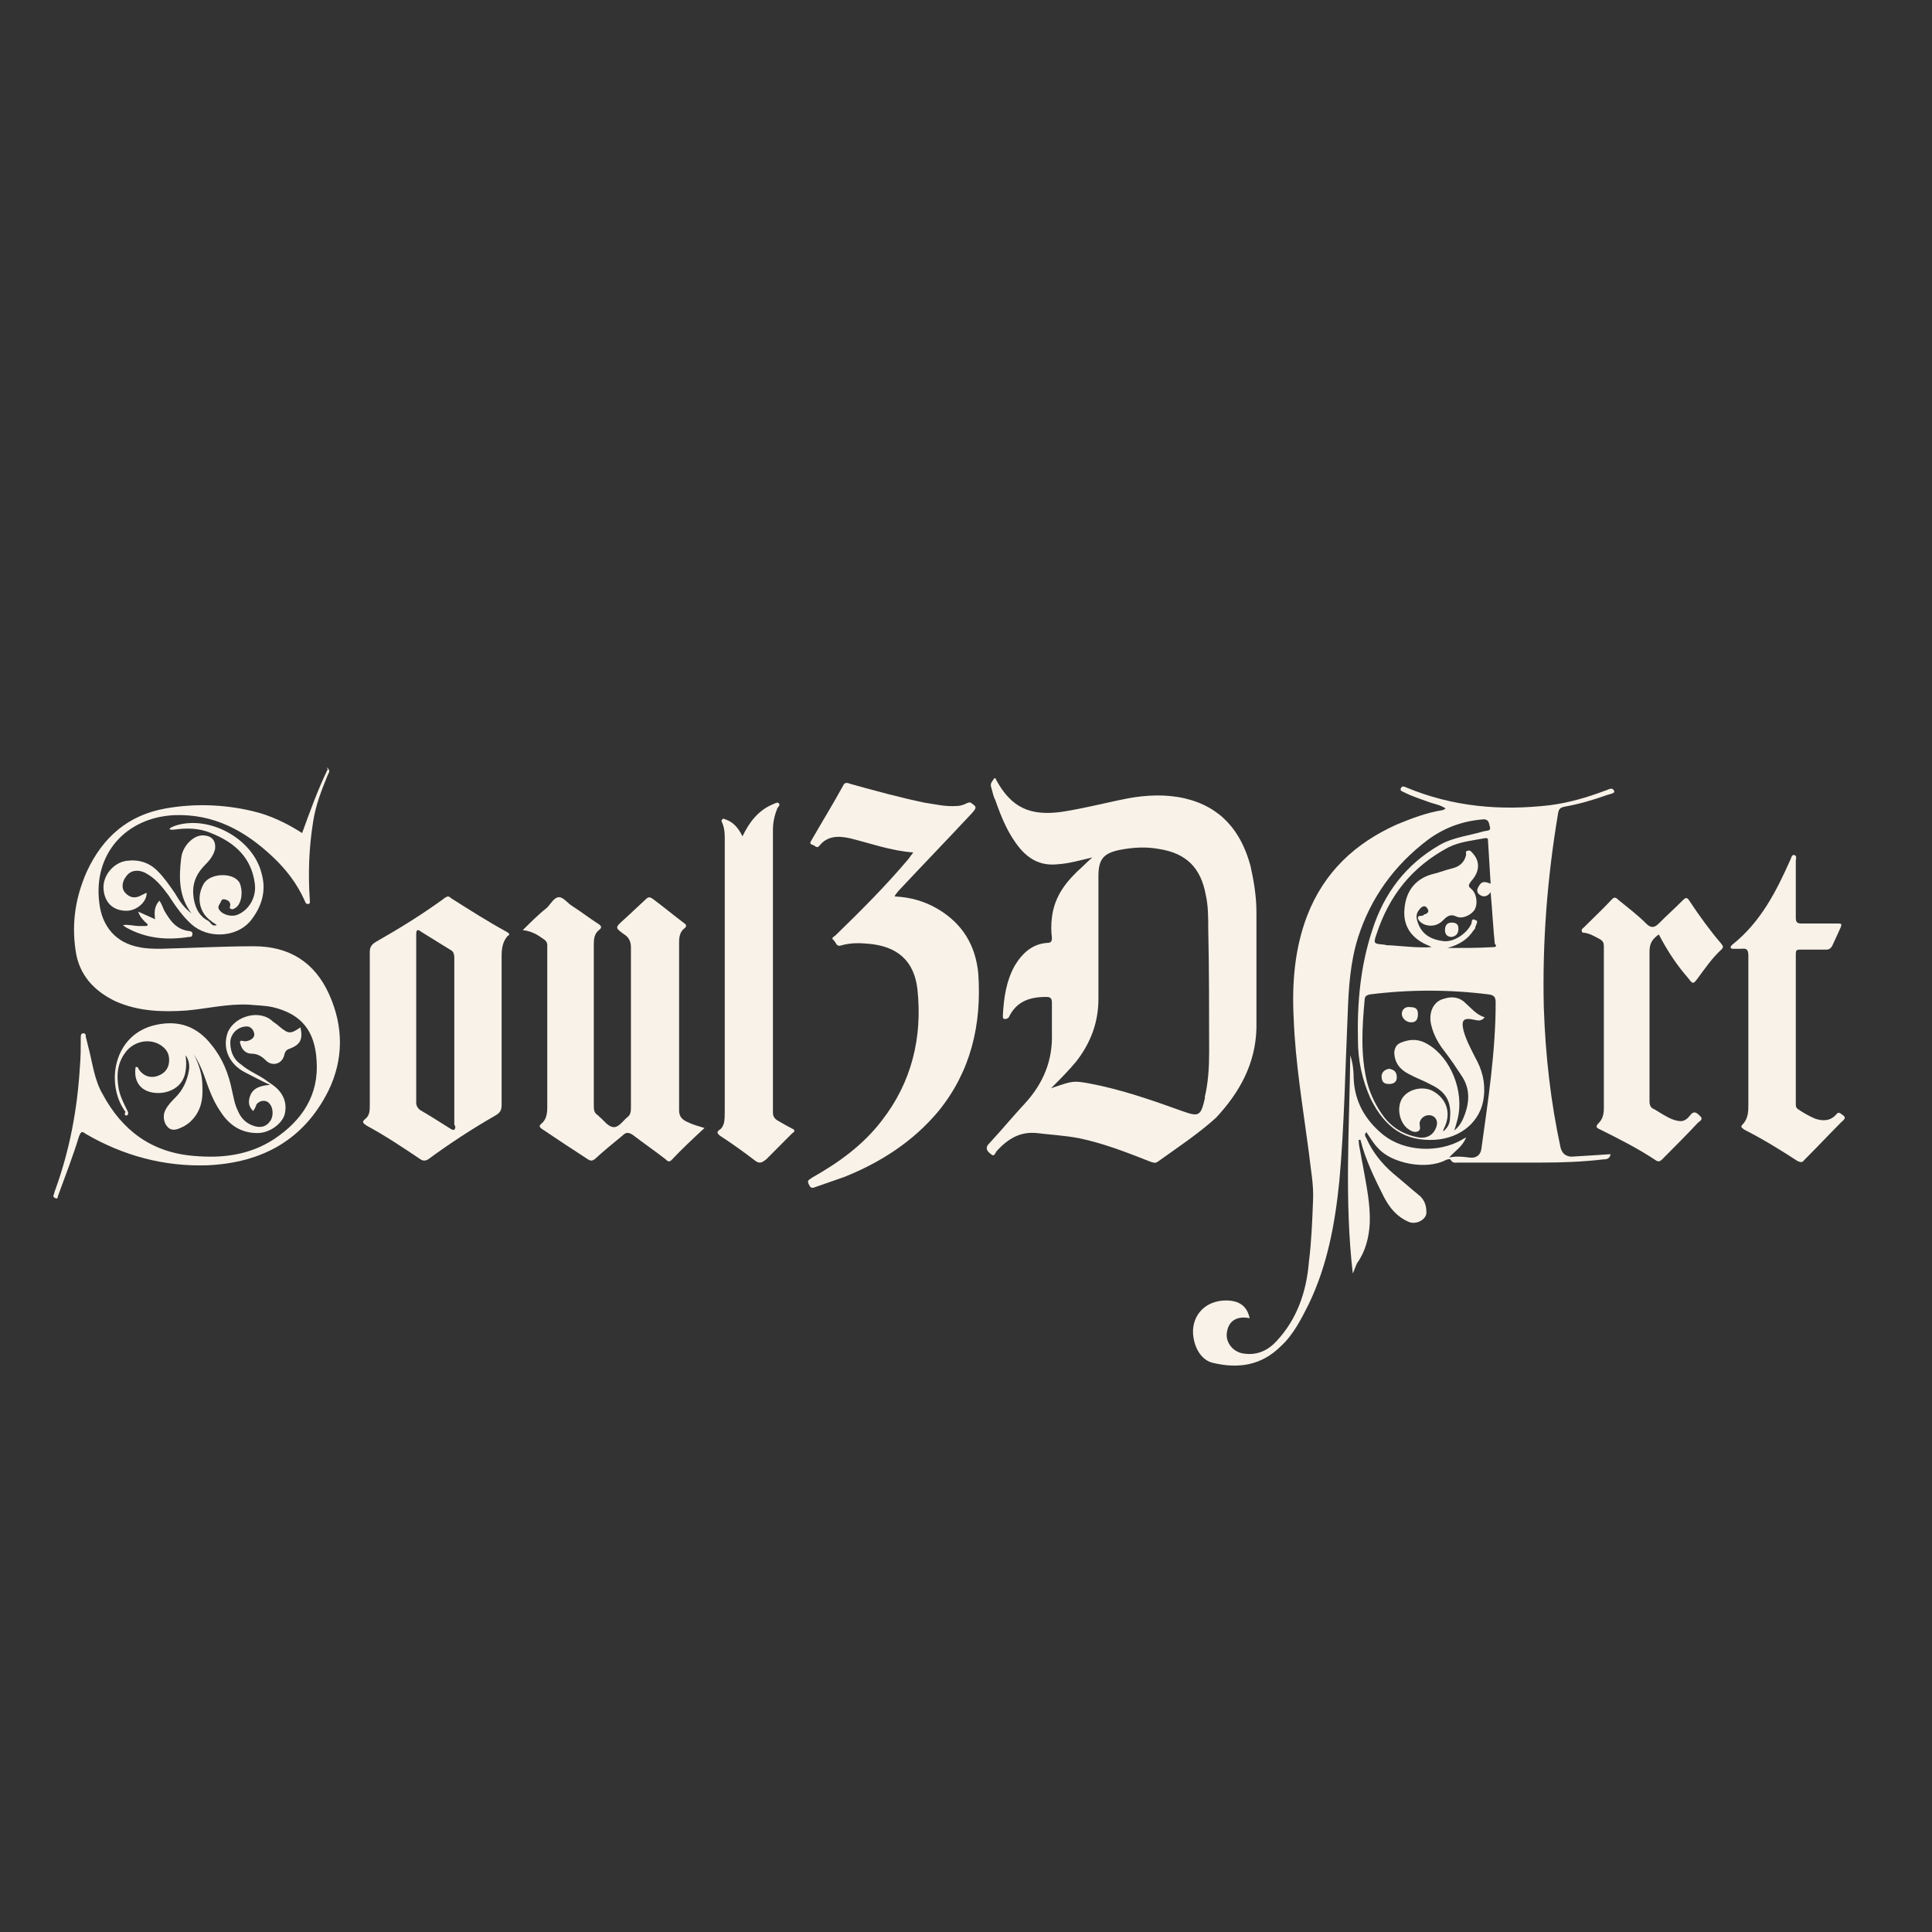 <svg xmlns="http://www.w3.org/2000/svg" xmlns:xlink="http://www.w3.org/1999/xlink" width="80" zoomAndPan="magnify" viewBox="0 0 60 60" height="80" preserveAspectRatio="xMidYMid meet" version="1.2"><rect x="0" y="0" width="60" height="60" fill="#333333" stroke="none"/><defs><clipPath id="a8d0ef7f94"><path d="M 1.613 23.848 L 11 23.848 L 11 38 L 1.613 38 Z M 1.613 23.848 "/></clipPath><clipPath id="47312ba079"><path d="M 37 24 L 51 24 L 51 42.484 L 37 42.484 Z M 37 24 "/></clipPath><clipPath id="14f167fb4e"><path d="M 53 26 L 57.316 26 L 57.316 37 L 53 37 Z M 53 26 "/></clipPath></defs><g id="7862d8639d"><g clip-rule="nonzero" clip-path="url(#a8d0ef7f94)"><path style=" stroke:none;fill-rule:nonzero;fill:#f8f2e9;fill-opacity:1;" d="M 10.172 23.902 C 9.855 24.559 9.621 25.215 9.383 25.871 C 8.887 25.555 8.387 25.316 7.836 25.188 C 6.941 24.977 6.023 24.949 5.133 25.109 C 3.977 25.316 3.188 26 2.691 27.078 C 2.348 27.863 2.219 28.652 2.348 29.52 C 2.453 30.281 2.926 30.777 3.582 31.094 C 4.293 31.41 5.027 31.434 5.789 31.383 C 6.418 31.328 7.047 31.172 7.703 31.199 C 7.965 31.223 8.203 31.223 8.465 31.277 C 9.359 31.488 9.777 32.012 9.832 32.93 C 9.91 34.008 9.383 34.793 8.52 35.371 C 7.758 35.871 6.918 35.977 6.023 35.898 C 4.711 35.793 3.793 35.109 3.188 33.98 C 2.926 33.535 2.875 33.008 2.742 32.512 C 2.715 32.406 2.691 32.301 2.664 32.195 C 2.664 32.145 2.664 32.09 2.586 32.09 C 2.508 32.09 2.508 32.168 2.508 32.223 C 2.508 32.535 2.508 32.852 2.48 33.141 C 2.402 34.453 2.164 35.715 1.719 36.945 C 1.691 37 1.691 37.051 1.668 37.105 C 1.641 37.156 1.668 37.184 1.719 37.211 C 1.77 37.234 1.797 37.211 1.797 37.156 C 1.797 37.129 1.824 37.105 1.824 37.078 C 2.035 36.5 2.27 35.898 2.453 35.293 C 2.508 35.16 2.531 35.109 2.664 35.215 C 3.844 35.898 5.105 36.238 6.469 36.188 C 8.148 36.105 9.438 35.398 10.199 33.875 C 10.672 32.906 10.672 31.879 10.223 30.883 C 9.777 29.887 8.988 29.387 7.887 29.387 C 6.918 29.387 5.973 29.441 5 29.465 C 4.789 29.465 4.555 29.465 4.316 29.414 C 3.609 29.281 3.164 28.785 3.082 28.023 C 2.898 26.527 3.898 25.398 5.395 25.316 C 6.629 25.266 7.598 25.789 8.465 26.605 C 8.887 27 9.227 27.445 9.461 27.969 C 9.488 28.023 9.488 28.074 9.566 28.074 C 9.645 28.074 9.621 27.996 9.621 27.941 C 9.566 27.129 9.594 26.316 9.727 25.504 C 9.805 25.004 9.988 24.531 10.172 24.086 C 10.199 24.004 10.277 23.953 10.172 23.848 C 10.172 23.848 10.172 23.848 10.145 23.848 C 10.199 23.902 10.199 23.902 10.172 23.902 Z M 10.172 23.902 "/></g><g clip-rule="nonzero" clip-path="url(#47312ba079)"><path style=" stroke:none;fill-rule:nonzero;fill:#f8f2e9;fill-opacity:1;" d="M 46.371 29.414 C 45.898 29.441 45.453 29.441 44.953 29.441 C 45.32 29.336 45.582 29.176 45.766 28.887 C 45.793 28.863 45.82 28.836 45.82 28.785 C 45.844 28.703 45.926 28.598 45.82 28.574 C 45.688 28.496 45.715 28.652 45.688 28.703 C 45.531 29.02 45.137 29.254 44.848 29.23 C 44.375 29.176 44.113 28.969 44.008 28.574 C 43.957 28.391 44.035 28.285 44.141 28.18 C 44.219 28.129 44.27 28.129 44.324 28.207 C 44.375 28.285 44.375 28.336 44.27 28.391 C 44.242 28.391 44.219 28.391 44.219 28.414 C 44.164 28.469 44.035 28.414 44.035 28.496 C 44.035 28.574 44.113 28.652 44.219 28.703 C 44.402 28.785 44.637 28.758 44.797 28.598 C 44.926 28.469 45.031 28.363 45.242 28.469 C 45.426 28.547 45.688 28.414 45.793 28.258 C 45.898 28.074 45.871 27.758 45.688 27.602 C 45.582 27.523 45.609 27.473 45.688 27.367 C 45.949 27.078 45.977 26.762 45.738 26.5 C 45.688 26.445 45.66 26.395 45.582 26.422 C 45.504 26.422 45.531 26.5 45.531 26.551 C 45.477 26.789 45.32 26.918 45.082 26.973 C 44.875 27.023 44.691 27.102 44.453 27.156 C 43.93 27.312 43.641 27.707 43.613 28.285 C 43.586 28.785 43.852 29.152 44.348 29.359 C 44.402 29.387 44.426 29.387 44.453 29.414 C 44.035 29.441 43.613 29.387 43.195 29.359 C 43.113 29.359 43.062 29.359 42.984 29.336 C 42.668 29.309 42.645 29.309 42.746 29.02 C 43.141 27.812 43.852 26.918 44.98 26.316 C 45.348 26.133 45.738 26.105 46.133 26.027 C 46.211 26.027 46.211 26.055 46.211 26.105 C 46.238 26.551 46.266 26.973 46.293 27.445 C 46.109 27.367 46.004 27.367 45.926 27.523 C 45.871 27.602 45.844 27.707 45.949 27.785 C 46.055 27.863 46.188 27.863 46.293 27.707 C 46.344 28.285 46.371 28.809 46.422 29.309 C 46.5 29.387 46.449 29.414 46.371 29.414 Z M 48.469 35.66 C 48.156 34.219 47.996 32.773 47.945 31.305 C 47.895 29.254 48.051 27.262 48.391 25.238 C 48.418 25.109 48.469 25.082 48.574 25.055 C 49.02 24.977 49.469 24.848 49.914 24.688 C 49.992 24.66 50.176 24.637 50.125 24.559 C 50.07 24.426 49.941 24.531 49.836 24.559 C 49.285 24.766 48.734 24.926 48.156 25.004 C 46.605 25.188 45.109 25.055 43.668 24.453 C 43.613 24.426 43.535 24.398 43.508 24.477 C 43.457 24.559 43.562 24.582 43.613 24.609 C 43.875 24.742 44.141 24.82 44.426 24.926 C 44.586 24.977 44.742 25.004 44.898 25.109 C 44.848 25.133 44.82 25.16 44.797 25.16 C 44.297 25.238 43.824 25.422 43.379 25.605 C 42.09 26.184 41.121 27.078 40.594 28.441 C 40.203 29.465 40.121 30.543 40.176 31.617 C 40.227 33.008 40.465 34.402 40.648 35.793 C 40.699 36.289 40.805 36.789 40.777 37.289 C 40.754 37.918 40.727 38.574 40.648 39.203 C 40.57 40.125 40.281 40.965 39.648 41.645 C 39.387 41.934 39.047 42.094 38.652 42.039 C 38.312 42.012 38.051 41.699 38.102 41.383 C 38.152 41.016 38.418 40.859 38.809 40.938 C 38.73 40.57 38.496 40.387 38.074 40.387 C 37.445 40.387 37.023 40.832 37.051 41.41 C 37.078 41.855 37.312 42.25 37.68 42.328 C 38.469 42.512 39.176 42.406 39.781 41.805 C 40.176 41.438 40.41 40.965 40.648 40.492 C 41.227 39.285 41.461 37.996 41.594 36.684 C 41.75 34.953 41.777 33.191 41.855 31.461 C 41.883 30.672 41.934 29.887 42.172 29.125 C 42.562 27.891 43.301 26.867 44.348 26.078 C 44.848 25.711 45.398 25.504 46.027 25.449 C 46.211 25.422 46.238 25.527 46.266 25.66 C 46.316 25.816 46.188 25.789 46.082 25.816 C 45.637 25.949 45.137 26 44.715 26.238 C 43.668 26.84 42.984 27.734 42.617 28.887 C 42.25 29.992 42.145 31.145 42.172 32.301 C 42.172 32.93 42.301 33.535 42.562 34.113 C 43.012 35.031 43.641 35.449 44.559 35.398 C 45.371 35.348 46.004 34.82 46.082 34.059 C 46.133 33.613 46.027 33.219 45.82 32.852 C 45.688 32.59 45.531 32.301 45.453 32.012 C 45.371 31.672 45.453 31.594 45.793 31.672 C 45.898 31.695 46.004 31.723 46.109 31.594 C 45.844 31.512 45.688 31.305 45.504 31.145 C 45.32 30.961 45.082 30.938 44.848 31.016 C 44.508 31.094 44.348 31.461 44.453 31.855 C 44.531 32.168 44.691 32.434 44.875 32.668 C 45.059 32.906 45.215 33.141 45.371 33.379 C 45.688 33.824 45.637 34.297 45.426 34.77 C 45.371 34.875 45.32 34.977 45.164 35.109 C 45.215 34.953 45.242 34.848 45.27 34.742 C 45.477 33.902 45.059 32.852 44.348 32.434 C 44.086 32.273 43.824 32.25 43.508 32.379 C 43.379 32.434 43.324 32.512 43.301 32.668 C 43.301 33.008 43.484 33.219 43.746 33.352 C 43.98 33.48 44.219 33.562 44.453 33.691 C 44.898 33.902 45.082 34.219 45.031 34.715 C 45.031 34.898 44.953 35.031 44.82 35.137 C 44.82 35.082 44.848 35.031 44.875 34.977 C 45.059 34.559 44.926 34.137 44.531 33.902 C 44.242 33.719 43.77 33.797 43.562 34.086 C 43.379 34.348 43.43 34.793 43.691 35.031 C 43.797 35.109 43.902 35.188 44.035 35.137 C 44.141 35.082 44.086 34.977 44.086 34.875 C 44.113 34.715 44.27 34.609 44.426 34.637 C 44.586 34.664 44.664 34.82 44.613 34.977 C 44.531 35.242 44.324 35.371 44.035 35.32 C 43.613 35.242 43.246 35.031 42.984 34.691 C 42.746 34.375 42.562 34.008 42.457 33.613 C 42.25 32.773 42.301 31.906 42.379 31.066 C 42.379 30.938 42.434 30.91 42.539 30.883 C 43.77 30.727 45.004 30.727 46.238 30.883 C 46.422 30.91 46.449 30.988 46.449 31.145 C 46.449 32.668 46.211 34.191 46.004 35.688 C 45.977 35.871 45.844 35.977 45.637 35.949 C 45.426 35.922 45.242 35.898 45.004 35.949 C 45.188 35.738 45.426 35.609 45.531 35.32 C 45.453 35.371 45.426 35.371 45.398 35.398 C 44.664 35.816 43.613 35.766 42.957 35.242 C 42.406 34.793 42.066 34.219 42.039 33.48 C 42.039 33.246 42.012 33.008 41.934 32.773 C 41.906 35.031 41.75 37.289 42.012 39.547 C 42.066 39.441 42.09 39.336 42.145 39.23 C 42.406 38.863 42.512 38.441 42.539 37.996 C 42.562 37.395 42.434 36.816 42.328 36.211 C 42.301 36.082 42.273 35.922 42.25 35.793 C 42.223 35.66 42.195 35.531 42.195 35.398 C 42.223 35.398 42.223 35.398 42.25 35.398 C 42.406 36.027 42.695 36.605 42.984 37.184 C 43.168 37.523 43.379 37.785 43.746 37.945 C 43.98 38.051 44.324 37.867 44.297 37.629 C 44.297 37.445 44.242 37.289 44.113 37.156 C 43.824 36.922 43.562 36.684 43.273 36.449 C 42.906 36.133 42.617 35.766 42.434 35.348 C 42.406 35.293 42.355 35.242 42.434 35.16 C 42.562 35.348 42.668 35.531 42.801 35.66 C 43.219 36.133 44.297 36.344 44.898 36.027 C 44.953 36.004 45.031 35.977 45.059 36.027 C 45.109 36.133 45.215 36.105 45.293 36.105 C 46.16 36.105 47.027 36.105 47.867 36.105 C 48.523 36.105 49.152 36.082 49.809 36.004 C 49.914 36.004 49.992 35.977 50.02 35.844 C 49.598 35.871 49.207 35.898 48.785 35.922 C 48.602 35.898 48.523 35.816 48.469 35.66 Z M 48.469 35.66 "/></g><path style=" stroke:none;fill-rule:nonzero;fill:#f8f2e9;fill-opacity:1;" d="M 37.551 32.695 C 37.551 33.141 37.523 33.613 37.418 34.059 C 37.418 34.086 37.418 34.113 37.418 34.113 C 37.289 34.664 37.234 34.691 36.711 34.504 C 35.766 34.164 34.793 33.824 33.797 33.641 C 33.324 33.562 33.324 33.562 32.641 33.797 C 32.93 33.508 33.191 33.246 33.43 32.957 C 33.875 32.379 34.113 31.75 34.113 31.016 C 34.113 29.727 34.113 28.469 34.113 27.207 C 34.113 26.684 34.27 26.5 34.77 26.395 C 35.188 26.316 35.582 26.289 36 26.367 C 36.84 26.5 37.289 26.945 37.445 27.785 C 37.523 28.129 37.523 28.496 37.523 28.836 C 37.551 30.121 37.551 31.41 37.551 32.695 Z M 39.02 31.934 C 39.02 30.727 39.02 29.543 39.02 28.336 C 39.02 27.84 38.941 27.367 38.836 26.895 C 38.547 25.816 37.918 25.055 36.789 24.793 C 36.211 24.66 35.609 24.688 35.031 24.793 C 34.348 24.926 33.664 25.109 32.957 25.215 C 31.984 25.344 31.406 25.082 30.934 24.215 C 30.934 24.191 30.91 24.164 30.883 24.164 C 30.75 24.348 30.75 24.348 30.805 24.531 C 30.832 24.637 30.855 24.742 30.91 24.848 C 31.094 25.371 31.301 25.895 31.672 26.344 C 31.984 26.711 32.352 26.895 32.852 26.84 C 33.219 26.816 33.559 26.711 33.926 26.629 C 33.824 26.711 33.719 26.816 33.613 26.918 C 33.141 27.34 32.746 27.812 32.668 28.496 C 32.641 28.703 32.641 28.914 32.668 29.125 C 32.668 29.23 32.641 29.281 32.535 29.281 C 32.062 29.309 31.75 29.598 31.512 29.992 C 31.25 30.465 31.172 30.988 31.145 31.539 C 31.145 31.594 31.145 31.645 31.199 31.645 C 31.25 31.645 31.277 31.645 31.328 31.594 C 31.566 31.094 31.984 30.961 32.484 30.961 C 32.613 30.961 32.668 30.988 32.668 31.145 C 32.668 31.461 32.668 31.777 32.668 32.09 C 32.695 32.93 32.406 33.641 31.828 34.27 C 31.461 34.664 31.094 35.109 30.727 35.504 C 30.566 35.66 30.672 35.766 30.777 35.844 C 30.883 35.949 30.91 35.793 30.961 35.738 C 31.301 35.371 31.672 35.137 32.195 35.188 C 32.641 35.242 33.086 35.266 33.508 35.348 C 34.27 35.504 35.004 35.793 35.738 36.082 C 35.816 36.105 35.871 36.133 35.949 36.082 C 36.578 35.633 37.207 35.215 37.762 34.715 C 38.496 33.93 38.992 33.035 39.02 31.934 Z M 39.02 31.934 "/><path style=" stroke:none;fill-rule:nonzero;fill:#f8f2e9;fill-opacity:1;" d="M 29.125 28.23 C 28.73 27.996 28.285 27.863 27.785 27.84 C 27.812 27.758 27.863 27.734 27.891 27.68 C 28.652 26.867 29.438 26.055 30.199 25.238 C 30.332 25.082 30.332 25.055 30.176 24.949 C 30.121 24.898 30.07 24.926 30.016 24.949 C 29.91 25.004 29.805 25.031 29.703 25.031 C 29.359 25.055 29.047 24.977 28.703 24.926 C 27.941 24.766 27.18 24.559 26.422 24.348 C 26.34 24.32 26.238 24.27 26.184 24.398 C 25.867 24.977 25.527 25.527 25.211 26.078 C 25.16 26.16 25.133 26.211 25.238 26.238 C 25.316 26.262 25.371 26.367 25.449 26.262 C 25.684 25.973 26 25.949 26.367 26.027 C 27.023 26.184 27.652 26.422 28.363 26.473 C 28.309 26.551 28.258 26.605 28.23 26.656 C 27.523 27.496 26.734 28.285 25.949 29.047 C 25.895 29.098 25.789 29.125 25.895 29.203 C 25.973 29.281 25.973 29.414 26.133 29.359 C 26.395 29.281 26.684 29.281 26.973 29.309 C 27.863 29.387 28.391 29.832 28.492 30.727 C 28.652 32.223 28.309 33.613 27.391 34.793 C 26.812 35.555 26.051 36.105 25.211 36.578 C 25.16 36.633 25.055 36.633 25.109 36.762 C 25.16 36.867 25.188 36.922 25.316 36.867 C 25.605 36.762 25.922 36.66 26.211 36.555 C 27.34 36.105 28.363 35.449 29.148 34.504 C 30.148 33.273 30.488 31.828 30.383 30.254 C 30.305 29.359 29.887 28.68 29.125 28.23 Z M 29.125 28.23 "/><path style=" stroke:none;fill-rule:nonzero;fill:#f8f2e9;fill-opacity:1;" d="M 21.09 34.48 C 21.09 33.324 21.09 32.195 21.09 31.039 C 21.09 30.465 21.09 29.859 21.09 29.254 C 21.09 29.098 21.117 28.941 21.25 28.836 C 21.355 28.758 21.301 28.703 21.223 28.652 C 20.906 28.414 20.594 28.152 20.277 27.918 C 20.199 27.863 20.145 27.84 20.066 27.918 C 19.832 28.129 19.594 28.363 19.359 28.574 C 19.098 28.809 19.098 28.809 19.387 29.02 C 19.516 29.098 19.594 29.23 19.594 29.414 C 19.594 31.094 19.594 32.773 19.594 34.426 C 19.594 34.531 19.57 34.637 19.488 34.691 C 19.359 34.793 19.227 35.004 19.07 35.004 C 18.887 35.004 18.754 34.793 18.625 34.691 C 18.625 34.691 18.598 34.664 18.57 34.637 C 18.441 34.559 18.441 34.453 18.441 34.32 C 18.441 32.957 18.441 31.617 18.441 30.254 C 18.441 29.938 18.441 29.625 18.441 29.309 C 18.441 29.152 18.465 28.992 18.598 28.887 C 18.703 28.809 18.676 28.758 18.598 28.703 C 18.309 28.52 18.047 28.312 17.758 28.129 C 17.625 28.047 17.496 27.863 17.363 27.863 C 17.207 27.863 17.102 28.074 16.996 28.18 C 16.734 28.391 16.496 28.625 16.234 28.887 C 16.496 28.914 16.68 29.02 16.863 29.152 C 16.945 29.203 16.996 29.254 16.996 29.359 C 16.996 31.039 16.996 32.723 16.996 34.375 C 16.996 34.586 16.969 34.77 16.812 34.898 C 16.707 34.977 16.785 35.031 16.863 35.082 C 17.336 35.398 17.809 35.715 18.258 36.004 C 18.336 36.055 18.387 36.055 18.465 36.004 C 18.754 35.738 19.043 35.504 19.332 35.266 C 19.438 35.16 19.516 35.16 19.648 35.242 C 19.988 35.504 20.332 35.738 20.672 36.004 C 20.723 36.055 20.777 36.105 20.855 36.027 C 21.172 35.688 21.512 35.371 21.879 35.031 C 21.695 34.977 21.512 34.926 21.355 34.848 C 21.172 34.77 21.09 34.664 21.09 34.48 Z M 21.09 34.48 "/><path style=" stroke:none;fill-rule:nonzero;fill:#f8f2e9;fill-opacity:1;" d="M 14.109 35.082 C 14.055 35.109 14.004 35.059 13.953 35.031 C 13.664 34.848 13.375 34.664 13.059 34.48 C 12.98 34.426 12.926 34.348 12.926 34.242 C 12.926 32.512 12.926 30.754 12.926 29.02 C 12.926 28.887 12.953 28.836 13.086 28.941 C 13.375 29.125 13.688 29.309 13.977 29.492 C 14.082 29.543 14.109 29.625 14.109 29.754 C 14.109 30.621 14.109 31.488 14.109 32.352 C 14.109 33.191 14.109 34.059 14.109 34.926 C 14.137 34.953 14.16 35.031 14.109 35.082 Z M 15.738 28.941 C 15.16 28.625 14.582 28.258 14.004 27.891 C 13.977 27.863 13.953 27.84 13.898 27.84 C 13.848 27.863 13.793 27.891 13.77 27.918 C 13.086 28.414 12.402 28.836 11.668 29.254 C 11.535 29.336 11.484 29.414 11.484 29.57 C 11.484 31.145 11.484 32.723 11.484 34.297 C 11.484 34.48 11.484 34.637 11.352 34.742 C 11.223 34.848 11.273 34.875 11.379 34.953 C 11.957 35.266 12.508 35.633 13.059 36.004 C 13.137 36.055 13.215 36.055 13.297 36.004 C 13.977 35.504 14.66 35.059 15.395 34.637 C 15.527 34.559 15.578 34.48 15.578 34.32 C 15.578 32.773 15.578 31.25 15.578 29.703 C 15.578 29.465 15.605 29.254 15.762 29.07 C 15.867 29.02 15.789 28.969 15.738 28.941 Z M 15.738 28.941 "/><path style=" stroke:none;fill-rule:nonzero;fill:#f8f2e9;fill-opacity:1;" d="M 24.137 34.793 C 24.059 34.742 24.004 34.664 24.004 34.559 C 24.004 31.617 24.004 28.703 24.004 25.766 C 24.004 25.527 24.059 25.316 24.137 25.109 C 24.164 25.055 24.242 25.004 24.188 24.949 C 24.137 24.898 24.082 24.949 24.004 24.977 C 23.559 25.16 23.27 25.527 23.059 25.973 C 22.93 25.711 22.77 25.527 22.535 25.449 C 22.508 25.449 22.457 25.398 22.43 25.449 C 22.379 25.504 22.43 25.527 22.43 25.555 C 22.508 25.738 22.508 25.922 22.508 26.078 C 22.508 28.887 22.508 31.695 22.508 34.504 C 22.508 34.637 22.508 34.742 22.484 34.875 C 22.457 34.953 22.43 35.031 22.352 35.082 C 22.246 35.16 22.273 35.188 22.352 35.266 C 22.719 35.504 23.086 35.766 23.426 36.027 C 23.586 36.16 23.664 36.105 23.797 36.004 C 24.059 35.738 24.32 35.477 24.582 35.215 C 24.637 35.16 24.688 35.16 24.66 35.082 C 24.504 35.004 24.32 34.898 24.137 34.793 Z M 24.137 34.793 "/><path style=" stroke:none;fill-rule:nonzero;fill:#f8f2e9;fill-opacity:1;" d="M 52.461 27.969 C 52.383 27.84 52.328 27.891 52.25 27.969 C 52.016 28.207 51.75 28.441 51.516 28.68 C 51.383 28.809 51.277 28.836 51.121 28.68 C 50.859 28.414 50.543 28.18 50.254 27.941 C 50.203 27.891 50.148 27.84 50.07 27.918 C 49.781 28.23 49.469 28.52 49.18 28.809 C 49.152 28.836 49.102 28.863 49.125 28.914 C 49.125 28.969 49.18 28.969 49.207 28.969 C 49.391 28.992 49.547 29.098 49.703 29.176 C 49.781 29.23 49.809 29.281 49.809 29.387 C 49.809 31.066 49.809 32.723 49.809 34.402 C 49.809 34.586 49.781 34.742 49.652 34.875 C 49.52 35.004 49.598 35.031 49.703 35.082 C 50.281 35.371 50.859 35.66 51.41 36.027 C 51.488 36.082 51.543 36.082 51.621 36.004 C 51.988 35.633 52.383 35.242 52.723 34.875 C 52.773 34.82 52.934 34.77 52.773 34.637 C 52.672 34.531 52.59 34.504 52.488 34.637 C 52.328 34.848 52.199 34.848 51.961 34.77 C 51.75 34.691 51.566 34.559 51.383 34.453 C 51.254 34.402 51.227 34.32 51.227 34.191 C 51.227 32.641 51.227 31.094 51.227 29.543 C 51.227 29.281 51.332 29.152 51.516 29.02 C 51.777 29.52 52.066 29.965 52.434 30.383 C 52.566 30.566 52.59 30.566 52.723 30.383 C 52.957 30.07 53.168 29.754 53.457 29.492 C 53.535 29.414 53.512 29.387 53.457 29.309 C 53.117 28.914 52.773 28.441 52.461 27.969 Z M 52.461 27.969 "/><g clip-rule="nonzero" clip-path="url(#14f167fb4e)"><path style=" stroke:none;fill-rule:nonzero;fill:#f8f2e9;fill-opacity:1;" d="M 57.238 34.637 C 57.16 34.586 57.105 34.504 57.027 34.609 C 56.844 34.82 56.609 34.82 56.371 34.742 C 56.188 34.664 56.004 34.559 55.848 34.453 C 55.77 34.402 55.77 34.348 55.77 34.27 C 55.77 32.723 55.77 31.172 55.77 29.625 C 55.77 29.52 55.793 29.492 55.898 29.492 C 56.16 29.492 56.426 29.492 56.711 29.492 C 56.793 29.492 56.844 29.465 56.895 29.387 C 56.977 29.203 57.082 28.992 57.16 28.809 C 57.211 28.68 57.184 28.68 57.055 28.68 C 56.688 28.68 56.32 28.68 55.953 28.68 C 55.82 28.68 55.77 28.652 55.77 28.496 C 55.77 27.918 55.77 27.312 55.77 26.734 C 55.77 26.684 55.82 26.578 55.715 26.551 C 55.637 26.551 55.637 26.629 55.609 26.684 C 55.164 27.68 54.691 28.625 53.801 29.336 C 53.773 29.359 53.746 29.387 53.746 29.414 C 53.746 29.465 53.801 29.465 53.824 29.465 C 53.902 29.465 54.008 29.465 54.086 29.465 C 54.27 29.441 54.297 29.52 54.297 29.703 C 54.297 30.488 54.297 31.25 54.297 32.039 C 54.297 32.801 54.297 33.535 54.297 34.297 C 54.297 34.504 54.297 34.742 54.113 34.926 C 54.035 35.004 54.113 35.031 54.168 35.082 C 54.742 35.371 55.297 35.715 55.82 36.055 C 55.926 36.105 55.977 36.105 56.031 36.027 C 56.426 35.633 56.793 35.242 57.184 34.848 C 57.316 34.742 57.316 34.691 57.238 34.637 Z M 57.238 34.637 "/></g><path style=" stroke:none;fill-rule:nonzero;fill:#f8f2e9;fill-opacity:1;" d="M 3.949 34.637 C 4.004 34.586 3.977 34.531 3.949 34.48 C 3.844 34.27 3.738 34.059 3.688 33.824 C 3.609 33.379 3.637 32.984 3.949 32.617 C 4.238 32.301 4.711 32.25 5.027 32.484 C 5.211 32.617 5.289 32.801 5.238 33.062 C 5.184 33.273 5.027 33.379 4.844 33.43 C 4.633 33.48 4.449 33.402 4.316 33.219 C 4.293 33.191 4.293 33.113 4.211 33.141 C 4.16 33.457 4.266 33.719 4.5 33.848 C 4.867 34.059 5.656 33.953 5.762 33.273 C 5.789 33.113 5.789 32.957 5.762 32.773 C 5.867 32.906 5.895 33.09 5.867 33.246 C 5.812 33.562 5.684 33.848 5.445 34.086 C 5.34 34.191 5.211 34.32 5.133 34.48 C 5.051 34.637 5.078 34.875 5.211 35.004 C 5.34 35.137 5.5 35.082 5.656 35.004 C 5.734 34.977 5.789 34.926 5.867 34.875 C 6.234 34.559 6.312 34.164 6.285 33.719 C 6.285 33.379 6.18 33.062 6.023 32.746 C 6.156 32.957 6.262 33.191 6.34 33.402 C 6.469 33.77 6.602 34.164 6.836 34.504 C 7.102 34.926 7.469 35.188 7.992 35.188 C 8.359 35.188 8.727 34.926 8.832 34.637 C 8.938 34.27 8.805 33.93 8.465 33.691 C 8.387 33.641 8.281 33.562 8.203 33.508 C 7.965 33.352 7.703 33.246 7.492 33.062 C 7.285 32.93 7.152 32.695 7.152 32.379 C 7.152 32.09 7.414 31.855 7.703 31.879 C 7.809 31.906 7.863 31.984 7.887 32.066 C 7.914 32.145 7.887 32.223 7.809 32.273 C 7.73 32.328 7.625 32.352 7.547 32.328 C 7.441 32.301 7.441 32.352 7.469 32.434 C 7.52 32.617 7.652 32.723 7.809 32.723 C 7.992 32.723 8.125 32.801 8.254 32.93 C 8.465 33.141 8.781 33.035 8.832 32.746 C 8.859 32.641 8.91 32.59 9.016 32.562 C 9.332 32.434 9.41 32.273 9.332 31.906 C 9.016 32.117 8.965 32.117 8.676 31.879 C 8.598 31.801 8.492 31.75 8.414 31.672 C 7.965 31.328 7.18 31.617 7.047 32.145 C 6.918 32.617 7.152 33.062 7.598 33.297 C 7.863 33.43 8.098 33.562 8.387 33.691 C 8.02 33.719 7.836 33.824 7.758 34.059 C 7.703 34.242 7.73 34.375 7.863 34.504 C 7.914 34.426 7.941 34.375 7.965 34.297 C 8.07 34.164 8.281 34.137 8.387 34.297 C 8.492 34.426 8.492 34.691 8.387 34.82 C 8.281 34.977 8.125 35.031 7.914 34.977 C 7.652 34.898 7.492 34.742 7.391 34.504 C 7.285 34.297 7.258 34.086 7.207 33.875 C 7.102 33.352 6.918 32.879 6.574 32.457 C 6.129 31.879 5.551 31.672 4.844 31.828 C 3.504 32.117 3.27 33.691 3.898 34.531 C 3.844 34.609 3.898 34.664 3.949 34.637 Z M 3.949 34.637 "/><path style=" stroke:none;fill-rule:nonzero;fill:#f8f2e9;fill-opacity:1;" d="M 5.473 25.633 C 5.395 25.66 5.316 25.688 5.262 25.738 C 5.289 25.766 5.289 25.766 5.316 25.766 C 5.34 25.766 5.367 25.766 5.395 25.766 C 5.789 25.711 6.18 25.711 6.551 25.871 C 7.285 26.16 7.809 26.629 7.914 27.445 C 7.965 27.84 7.758 28.23 7.414 28.391 C 7.207 28.496 6.918 28.414 6.812 28.258 C 6.734 28.152 6.836 28.074 6.863 27.996 C 6.891 27.918 6.941 27.918 7.02 27.941 C 7.102 27.969 7.152 28.023 7.152 28.102 C 7.152 28.152 7.102 28.207 7.18 28.23 C 7.23 28.258 7.285 28.207 7.336 28.18 C 7.52 28.023 7.547 27.656 7.441 27.418 C 7.258 27.078 6.496 27.102 6.312 27.473 C 6.102 27.863 6.18 28.336 6.551 28.598 C 6.602 28.652 6.68 28.68 6.734 28.73 C 6.574 28.785 6.551 28.652 6.469 28.598 C 6.207 28.469 6.078 28.23 6.023 27.941 C 5.945 27.523 6.051 27.184 6.363 26.867 C 6.496 26.734 6.629 26.578 6.68 26.367 C 6.707 26.133 6.602 25.973 6.363 25.949 C 6.051 25.895 5.684 26.238 5.629 26.629 C 5.551 27.262 5.551 27.84 5.945 28.363 C 5.734 28.207 5.578 27.996 5.445 27.758 C 5.262 27.496 5.105 27.262 4.895 27.051 C 4.633 26.789 4.316 26.684 3.926 26.734 C 3.531 26.789 3.188 27.184 3.215 27.602 C 3.242 28.023 3.504 28.285 3.926 28.285 C 4.238 28.285 4.555 28.023 4.555 27.734 C 4.555 27.734 4.555 27.734 4.527 27.734 C 4.477 27.758 4.449 27.785 4.422 27.785 C 4.211 27.918 4.027 27.891 3.871 27.707 C 3.766 27.574 3.793 27.367 3.926 27.207 C 4.055 27.023 4.293 27 4.5 27.102 C 4.816 27.262 5.027 27.523 5.238 27.812 C 5.445 28.129 5.656 28.441 5.945 28.703 C 6.445 29.152 7.309 29.125 7.758 28.625 C 8.125 28.18 8.281 27.68 8.125 27.129 C 7.863 26.055 6.523 25.316 5.473 25.633 Z M 5.473 25.633 "/><path style=" stroke:none;fill-rule:nonzero;fill:#f8f2e9;fill-opacity:1;" d="M 5.867 28.914 C 5.473 28.863 5.289 28.598 5.105 28.285 C 5.051 28.18 5.027 28.074 4.949 27.969 C 4.789 28.152 4.789 28.336 4.816 28.547 C 4.633 28.469 4.477 28.391 4.293 28.312 C 4.344 28.469 4.422 28.547 4.527 28.652 C 4.555 28.68 4.605 28.703 4.582 28.73 C 4.582 28.758 4.527 28.758 4.5 28.758 C 4.449 28.758 4.371 28.758 4.316 28.758 C 4.16 28.758 4.004 28.703 3.82 28.73 C 3.871 28.785 3.898 28.785 3.926 28.809 C 4.555 29.152 5.184 29.203 5.867 29.098 C 5.918 29.098 5.973 29.098 5.973 29.02 C 5.996 28.941 5.918 28.914 5.867 28.914 Z M 5.867 28.914 "/><path style=" stroke:none;fill-rule:nonzero;fill:#f8f2e9;fill-opacity:1;" d="M 43.535 31.488 C 43.535 31.617 43.668 31.75 43.824 31.75 C 44.008 31.75 44.035 31.617 44.035 31.488 C 44.035 31.328 43.957 31.277 43.797 31.277 C 43.641 31.25 43.535 31.355 43.535 31.488 Z M 43.535 31.488 "/><path style=" stroke:none;fill-rule:nonzero;fill:#f8f2e9;fill-opacity:1;" d="M 42.906 33.402 C 42.906 33.586 42.957 33.664 43.141 33.664 C 43.301 33.664 43.379 33.586 43.379 33.457 C 43.379 33.297 43.301 33.219 43.141 33.191 C 43.012 33.219 42.93 33.273 42.906 33.402 Z M 42.906 33.402 "/><path style=" stroke:none;fill-rule:nonzero;fill:#f8f2e9;fill-opacity:1;" d="M 45.082 28.652 C 44.926 28.652 44.875 28.758 44.875 28.887 C 44.875 29.02 44.953 29.098 45.082 29.098 C 45.242 29.07 45.293 28.969 45.293 28.836 C 45.293 28.68 45.188 28.652 45.082 28.652 Z M 45.082 28.652 "/></g></svg>